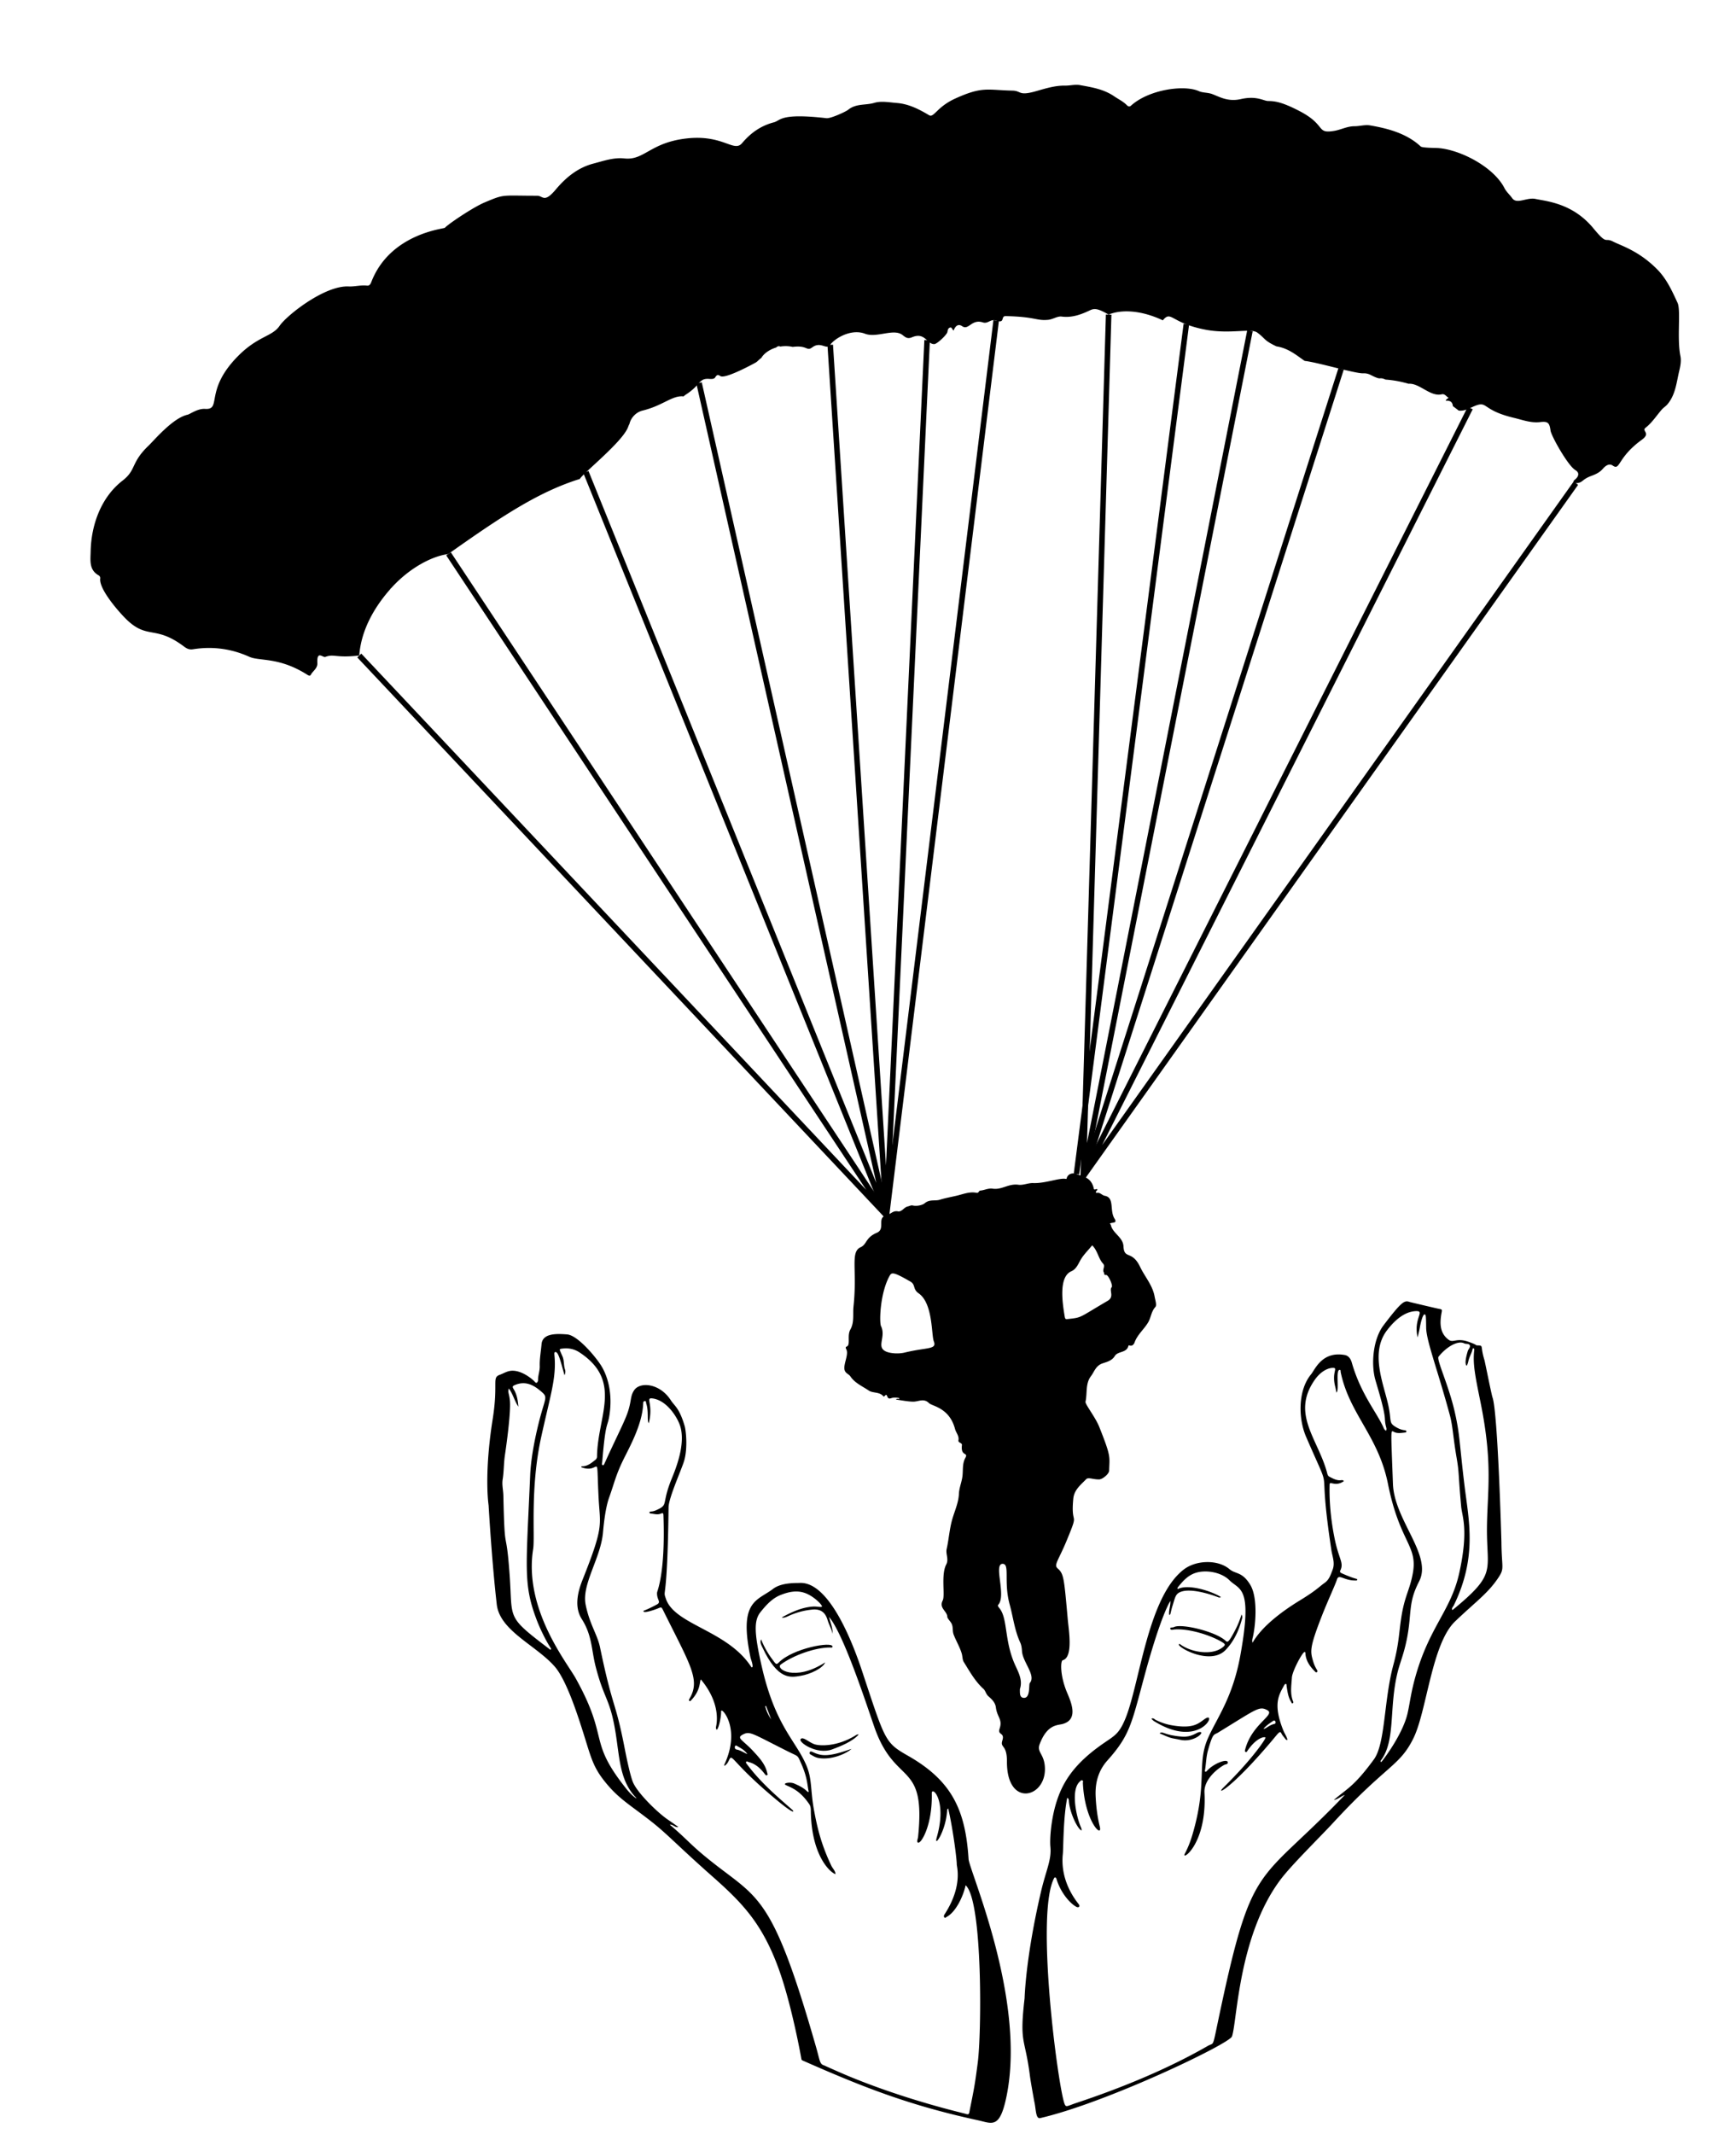 <svg xmlns="http://www.w3.org/2000/svg" viewBox="0 0 201 247" fill-rule="evenodd" clip-rule="evenodd" stroke-linejoin="round" stroke-miterlimit="1.414"><g fill-rule="nonzero"><path d="M79.21 169.083c-.291.987-1.788 4.272-1.801 5.369-.134 11.424-.713 9.374-.314 10.576 1.009 3.037 7.082 3.64 9.857 7.857.031.046.055.107.115.093.221-.049-.131-.953-.167-1.122-1.397-6.627.759-6.55 2.613-7.963.985-.751 2.671-.662 3.071-.683 3.421-.183 6.143 6.923 7.22 10.164 2.707 8.147 2.629 8.3 5.34 9.846 5.079 2.895 6.64 6.277 7.001 11.945.085 1.344 6.619 16.063 4.436 27.252-.796 4.083-1.691 3.341-3.367 2.979-8.005-1.733-13.392-3.877-20.174-6.865-.112-.05-.237-.085-.251-.22-.006-.06-1.087-6.139-2.586-10.317-1.928-5.376-4.252-7.75-7.746-10.839-3.902-3.45-5.142-4.828-6.934-6.245-2.555-2.021-3.892-2.683-5.55-4.781-1.454-1.839-1.584-2.959-2.69-6.362-.542-1.669-1.765-5.389-3.037-6.856-2.154-2.484-6.374-4.144-6.728-7.21-.576-4.997-.946-11.463-.946-11.463-.233-1.786-.269-5.323.469-9.961.674-4.239-.116-4.811.807-5.15.446-.163.856-.435 1.342-.474 1.232-.099 2.528 1.031 2.752 1.3.228.273.357-.121.355-.199-.015-.554.212-1.082.196-1.628-.027-.857.137-1.694.208-2.54.105-1.265 1.655-1.245 2.961-1.14 1.209.096 3.254 2.534 3.908 3.559.815 1.276 1.347 3.251 1.014 5.637-.239 1.709-.447.571-.854 5.54-.011.136-.103.366.066.397.155.028.045.079 1.055-2.06 1.021-2.164 1.594-3.317 1.871-4.184.412-1.29.239-1.719.693-2.415.675-1.032 2.992-.829 4.262 1.158.406.635.982.865 1.6 2.987.142.49.369 2.538-.067 4.018zm-1.664 42.105c1.691 1.413 2.269 2.146 3.804 3.433 6.324 5.306 7.777 3.587 13.147 22.341.442 1.545.4 1.936.912 2.082 0 0 1.836.84 3.254 1.416 6.552 2.663 12.637 4.05 13.1 4.183.152.043.403.158.456-.109.62-3.071.65-3.239.991-5.821.442-3.341.589-18.736-1.408-20.515-.275 1.295-1.138 3.103-2.19 3.66-.086.046-.169.182-.275.056-.085-.102-.05-.228.018-.332 2.138-3.277 1.421-5.513 1.423-5.797.003-.669-.472-4.277-.991-6.464-.118.063-.121.132-.124.194-.136 2.45-1.586 4.478-1.201 3.138 1.24-4.315-.599-5.989-.577-5.09.091 3.657-1.24 5.879-1.6 5.701-.189-.094-.011-.422.014-.67.92-8.983-2.662-5.718-5.096-12.797-1.058-3.077-3.551-10.682-5.21-12.65.153.651.43 1.272.414 1.95-.117-.491-.355-.938-.526-1.405-.136-.368-.334-1.631-1.985-1.382-.06.01-1.245.094-2.663.753-.335.156-.54.201-.72.138 1.124-.608 2.248-1.139 3.53-1.251.535-.047.981.1 1.113.006.148-.105-.869-1.186-1.928-1.573-.984-.36-1.952-.136-2.859.226-.964.385-1.672 1.169-2.304 1.959-.757.947-.794 2.274.145 6.36 1.574 6.851 3.899 8.477 5.138 11.357.716 1.664.453 2.889.929 5.372.333 1.737.74 3.678 1.976 6.277.153.321.45.574.489.962-.336.011-2.739-1.745-2.86-7.133-.007-.317.015-.656-.177-.939-1.112-1.641-2.141-1.939-2.688-2.206-.495-.242.484-.4.941-.195.528.237 1.058.475 1.476.897.047.048.11.109.207.053-.175-.684-.117-1.548-.869-3.243-.469-1.056-.279-.787-1.498-1.397-4.139-2.071-4.412-2.393-5.206-2.008-.909.442-.071.624 1.181 1.993.672.734 1.365 1.465 1.585 2.492.019.088.108.183-.03.248-.136.064-.18-.039-.249-.128-.495-.639-1.059-1.188-1.877-1.393-.096-.024-.21-.141-.287-.015-.06.098.039.191.105.28 1.616 2.157 3.524 3.758 5.262 5.281.165.144.461.836-2.737-1.917-4.522-3.893-4.209-4.69-4.639-3.792-.114.237-.248.458-.504.603-.012-.058-.033-.095-.022-.117 1.859-3.954-.051-6.326-.294-6.275-.112.024-.067.141-.07.221-.043 1.116-.544 2.615-.596 1.702-.005-.077.768-2.523-1.748-5.531-.176.236.018 1.204-1.116 2.401-.054.057-.113.158-.212.085-.068-.051-.057-.141-.016-.208 1.341-2.21.146-3.885-3.017-10.268-.2-.403-.2-.401-.634-.219-.224.093-1.577.587-1.644.333-.037-.137-.048.053 1.53-.788.585-.312-.017-.539.038-1.387.013-.198.98-2.186.738-8.938-.007-.198-.033-.322-.276-.212-.389.177-.785.039-1.177 0-.072-.008-.166-.02-.164-.12.003-.187.239-.031.731-.248 1.573-.692.571-.59 1.882-3.761.718-1.734 1.484-4.092.971-5.905-.296-1.046-1.545-3.043-3.189-3.283-.952-.139.108.563-.475 2.858-.23-.236.018-1.374-.299-2.291-.035-.102.026-.263-.159-.26-.184.003-.184.152-.189.282-.094 2.402-1.572 5.018-2.306 6.514-.878 1.79-1.062 2.772-1.633 4.349-.406 1.121-.612 2.873-.714 4.044-.261 3.003-2.491 6-2.009 8.375.462 2.278 1.357 3.451 1.66 4.912 1.519 7.311 1.749 6.007 2.855 11.693.169.872.62 3.104.957 3.927.514 1.251 2.883 3.562 4.075 4.361.384.257.759.528 1.187.827-.409.105-.591-.315-.997-.262zm-3.872-3.031c-.008-.028-.007-.064-.024-.083-2.206-2.281-1.846-5.417-2.666-9.061-.56-2.486-1.165-2.82-2.015-6.113-.5-1.941-.393-3.597-1.608-5.508-.866-1.362-.511-3.043.086-4.539 2.536-6.356 2.024-6.261 1.86-9.52-.292-5.784.276-2.613-2.019-3.528.018-.086.066-.096.106-.096.632.004 1.074-.378 1.531-.739a.483.483 0 00.201-.411c.06-4.671 3.004-8.718-2.024-12.03-.635-.418-1.339-.545-2.093-.429-.324.05-.215.1.122.901.206.489.12 1.023.29 1.515.064.188.05.415-.062.655-.494-1.795-.731-2.752-1.072-2.685-.091.018-.12.079-.092.372.247 2.622-.46 4.566-1.538 9.486-1.294 5.913-.698 11.513-.926 12.939-1.109 6.927 3.892 13.109 4.918 14.953 3.966 7.127 1.338 7.122 5.859 12.788.337.423.711.815 1.166 1.133zM58.916 160.7c-.152.512.054.567.126 1.459.113 1.397-.431 5.271-.579 6.249-.142.939-.113 1.889-.264 2.824-.1.627.07 1.243.083 1.867.157 7.312.296 3.29.719 9.083.39 5.334-.49 4.794 4.617 8.682.049.038.089.111.158.044.057-.056.02-.126-.016-.176-.342-.483-1.125-1.932-1.639-3.295-1.553-4.113-1.195-5.947-.734-16.703.057-1.32.311-3.298.963-5.943.803-3.261 1.196-3.007.164-3.861-.9-.746-1.806-1.09-2.897-.626-.283.12-.315.196-.148.466.385.621.495 1.318.551 2.036-.443-.636-.602-1.419-1.104-2.106zm27.615 42.319c-.309-.474-.802-.709-1.264-.982-.181-.107-.338.401.046.463.406.065.868.374 1.218.519zm2.16-5.581l-.093.034c.123.55.372 1.053.696 1.528l-.603-1.562zM145.023 190.13c1.115-1.952 3.537-3.71 5.456-4.883 1.971-1.204 2.213-1.564 2.898-2.05.529-.375.694-.944.913-1.503.31-.792-.024-1.53-.138-2.284-1.747-11.561.461-5.288-2.928-13.114-.922-2.131-.948-5.389.57-7.225.466-.564 1.273-2.712 3.906-2.242.456.082.7.469.815.874 1.057 3.717 2.963 5.845 3.717 7.631a.564.564 0 00.251.26c.149-.335-.087-.371-.134-1.369-.055-1.178-.977-4.008-1.143-4.652-.447-1.727-.251-4.553.991-6.19 2.098-2.765 2.419-2.905 3.011-2.694.046.017 3.184.759 3.394.794.391.066.374.096.306.469-.213 1.158-.229 2.334.812 3.106.552.409.908-.254 2.304.239 1.27.448.674.399 1.081.419.707.036.255.047.77 1.7.058.187.815 3.994.932 4.318.623 1.733 1.033 16.69 1.033 16.749.028 2.986.373 3.005-.309 4.049-1.23 1.885-2.706 2.872-5.067 5.141-2.699 2.594-3.259 10.349-4.808 13.502-1.61 3.276-3.085 3.061-9.252 9.746-1.685 1.825-4.876 4.931-6.164 6.654-4.882 6.53-4.995 16.465-5.602 18.131-.311.853-14.503 7.66-22.2 9.441-.532.123-.484-1.039-.673-1.863-.022-.097-.43-2.334-.518-3.027-.573-4.528-1.233-3.626-.617-8.969.006-.059.104-4.645 1.896-12.324.581-2.493 1.242-3.683 1.093-5.209-.089-.913.073-3.145.679-5.112.667-2.161 1.826-4.156 4.701-6.316 1.875-1.409 2.426-1.347 3.257-3.305 1.703-4.014 2.595-14.195 6.837-17.391 1.445-1.09 3.945-1.131 5.254-.023.724.613 1.455.26 2.404 1.803.949 1.546.603 4.966.267 6.236a.891.891 0 00.005.483zm4.048 11.238c-.149.03-.207-.045-.265-.125-.142-.2-.319-.371-.43-.597-.188-.38-.278-.156-1.208.942-4.659 5.504-6.525 6.297-5.509 5.296 3.421-3.364 4.931-5.679 4.865-5.78-.086-.131-1.029-.025-2.094 1.536-.05.073-.081.167-.188.136-.126-.037-.11-.142-.086-.24.762-3.02 3.575-4.061 2.58-4.599-.939-.507-1.175-.177-5.721 2.603-.472.289-.569-.024-1.155 2.061-.207.737-.213 1.509-.338 2.261-.01.062-.05.138.014.18.078.052.147-.012.195-.066.787-.891 2.396-1.471 2.43-1.004.018.247-.268.214-.43.306-1.081.614-2.345 1.86-2.275 3.183.32 6.084-2.769 8.011-2.267 7.072.385-.719.668-1.483.895-2.259 1.739-5.929.468-8.101 1.765-11.066 1.043-2.385 2.866-4.667 3.765-9.629 1.454-8.019-.092-7.506-1.261-8.677-.962-.965-2.833-1.271-4.058-.809-.819.309-1.371.937-1.897 1.594-.045.056-.116.134-.029.229 1.232-.62 3.879.229 4.998.926-.117.067-.205.067-.285.036-1.071-.417-3.075-1.007-4.206-.691-.779.217-.789.632-1.1 1.609-.3.944-.215 1.142-.406 1.1-.062-.543.173-1.053.136-1.597 0 0-1.05 1.481-3.001 8.688-1.489 5.5-1.657 6.833-4.285 9.769-1.069 1.194-1.436 2.615-1.364 4.16.055 1.168.193 2.333.477 3.475.363 1.46-1.749-.542-1.955-5.035-.005-.099.076-.228-.056-.293-.141-.069-.214.066-.297.139-1.047.912-.454 3.842.066 5.145.063.157.159.313.133.512-.487-.18-1.398-2.146-1.47-3.441-.008-.138-.037-.267-.189-.333-.471 2.346-.431 5.731-.51 6.512-.221 2.183.56 4.179 1.833 5.784.221.278 0 .45-.263.315-.689-.355-1.818-1.601-2.302-3.224-.068-.229-.209-.218-.276-.091-2.191 4.152.465 24.244 1.216 26.136.17.427.31.227 1.331-.112 4.806-1.596 10.331-3.781 15.25-6.611.656-.377.555.161 1.019-2.069 4.143-19.889 4.506-16.169 14.847-26.98-.451.149-.791.519-1.275.579 1.562-1.334 2.334-1.55 4.634-4.683 1.34-1.827 1.149-6.837 2.251-10.917.634-2.344.652-3.652.891-5.29.398-2.738.985-3.272 1.364-5.31.61-3.281-1.497-3.523-2.874-10.39-1.113-5.55-4.475-8.077-5.475-12.932-.019-.094.035-.257-.119-.254-.492.009-.014 2.365-.366 2.631-.053-.251-.09-.471-.145-.687-.427-1.671.342-2.153-.227-2.172-.548-.018-1.429.345-2.174 1.428-2.675 3.888.315 6.688 1.418 10.559.063.219.086.5.31.61.426.209.846.472 1.362.4.104-.015.232-.015.314.108-1.017.719-1.651-.09-1.653.406-.001.29-.126 2.824.596 6.316.491 2.372 1.089 2.72.632 3.648-.079.16.069.247.175.295 1.778.802 1.812.562 1.783.762-.016.11-.138.074-.22.074-1.302.013-1.904-.796-2.109-.13-.174.568-1.098 2.55-1.719 4.139-1.489 3.805-1.385 4.185-1.043 5.35.283.967.657 1.09.427 1.251-.062.043-.123.015-.173-.034-.585-.573-1.063-1.206-1.146-2.059-.009-.087.034-.216-.095-.239-.227-.042-1.43 2.209-1.475 2.949-.057.926-.228 1.865.141 2.772.027.067.035.167-.04.207-.124.064-.133-.069-.174-.131-.375-.574-.438-1.24-.545-1.892-.012-.071.024-.173-.061-.202-.095-.032-.166.058-.203.126-.621 1.133-1.344 2.166-.115 5.236.146.366.386.69.489 1.099zm15.064-46.578c-.508-2.223.912-3.072-.184-3.04-1.375.041-2.545 1.146-3.372 2.238-1.991 2.627-.337 6.266.182 8.738.346 1.65.053 1.917.7 2.342.367.241.744.42 1.181.467.283.031.216.249.073.262-.446.04-.903.149-1.327-.072-.385-.2-.347-.431-.108 6.022.155 4.21 4.572 8.238 3.044 11.254-.886 1.748-.945 2.587-1.118 4.484-.29 3.188-1.019 4.567-1.386 6.06-1.03 4.189-.198 7.872-1.932 10.202-.036.049-.064.115.031.209.319-.37 2.502-3.261 3.053-5.653.281-1.221.362-2.299.926-4.298 1.621-5.746 4.098-7.608 5.059-11.945 1.109-5.009.327-6.546.223-7.687-.356-3.9-.212-3.817-.533-5.679-.407-2.358-.432-3.615-.776-4.893-1.428-5.297-2.729-8.603-2.746-10.145-.016-1.471-.037-1.49-.175-1.524-.235-.058-.508 1.223-.547 1.465-.064.398-.172.791-.268 1.193zm5.684 3.285c-.316-.244.038-1.399.122-1.694.065-.226.321-.434.246-.651-.091-.265-.443-.137-.662-.25-.694-.36-2.025.365-2.963 1.542-.268.336 1.159 3.236 1.882 6.428.606 2.68.517 3.516 1.126 8.519.488 4.005 1.495 8.224-1.246 13.839-.076.155-.262.298-.188.518.036-.003.064.004.077-.007 5.121-4.207 3.918-4.421 3.952-9.423.03-4.298.729-7.397-.763-14.688-.585-2.86-.846-4.207-.743-5.598.025-.333.097-.544-.072-.553-.071-.003-.083.063-.094.113-.083.401-.3.752-.421 1.142-.075.244-.104.519-.253.763zM146.29 200.09c.272.04.613-.428 1.3-.573.169-.035.107-.536-.191-.333-.383.262-.778.512-1.109.906z"/><path d="M88.123 189.736c.386.995.927 1.863 1.564 2.676.163.208.267.23.466.023 1.608-1.67 6.274-2.5 6.232-1.857-.011.163-.151.105-.253.104-1.755-.013-4.316.919-5.735 1.97-.636.471 1.574 2.04 5.142-.245-.249.663-1.715 1.371-2.831 1.551-1.121.18-2.627.584-4.436-3.296-.121-.259-.321-.564-.149-.926zM99.43 200.742c-.687.805-2.102 1.371-3.087 1.736-1.759.65-3.96-.845-3.638-1.202.282-.311.878.331 1.551.586.652.246 2.657.287 4.697-.943.124-.074.249-.2.477-.177z"/><path d="M98.594 202.423c-.797.672-2.506 1.308-3.884 1.036-.334-.066-.608-.253-.895-.414-.096-.054-.105-.175-.048-.258.159-.235.475.206 1.382.329 1.2.161 2.858-.533 3.445-.693zM143.747 186.862a.577.577 0 01.069.446c-.36 1.37-.927 2.64-1.924 3.671-1.772 1.831-5.67-.359-5.388-.682.041-.046.098-.021.144.014 1.212.911 3.655 1.348 4.909.352.342-.272.342-.361-.039-.594-1.333-.812-3.839-1.595-5.517-1.476-.173.012-.466.126-.507-.099-.031-.175.281-.097.425-.173.851-.448 4.836.509 5.987 1.583.222.208.345.249 1.18-1.378a9.83 9.83 0 00.661-1.664zM133.309 198.927c.231-.129.364.064.485.126.586.3 1.208.511 1.84.624 2.631.469 3.146-.252 3.913-.757 1.43-.941-.521 3.592-5.868.32-.133-.081-.024.017-.37-.313z"/><path d="M134.255 200.615c.408-.317.41.215 2.617.384 1.057.082 1.657-.462 1.926-.518.931-.193-.518 1.294-2.203.872-.372-.093-.754-.12-1.128-.24-.408-.131-.774-.328-1.212-.498z"/></g><g fill-rule="nonzero"><path d="M194.566 41.221c-.422-2.054.07-5.301-.332-6.168-.645-1.395-1.265-2.78-2.378-3.899-2.12-2.132-4.153-2.714-5.098-3.2-1.015-.523-.598.493-2.275-1.535-2.383-2.884-5.347-3.109-6.677-3.391-1.055-.224-2.181.677-2.729-.104-.278-.396-.663-.715-.878-1.139-1.29-2.541-5.384-4.601-7.956-4.661-.441-.01-1.598-.026-1.755-.175-1.704-1.605-4.116-2.136-5.855-2.435-.591-.102-1.219.098-1.793.096-.863-.003-1.571.408-2.37.54-2.134.354-.859-.659-4.009-2.295-1.893-.983-2.766-1.163-3.625-1.163-.523 0-1.31-.643-3.168-.223-1.531.347-2.504-.29-3.34-.59-.509-.182-1.07-.129-1.519-.331-1.706-.766-5.817-.186-7.871 1.693-.116.106-.299.11-.453-.051-.424-.446-.983-.703-1.48-1.043-1.213-.83-2.581-1.045-3.958-1.296-.578-.105-1.152.068-1.711.059-1.187-.02-2.273.328-3.376.642-2.069.59-1.674-.041-2.732-.063-2.917-.06-3.459-.522-6.621.914-2.155.979-2.476 2.265-3.036 1.931-1.162-.694-2.36-1.307-3.735-1.415-.868-.068-1.806-.255-2.6-.016-.993.299-2.113.056-3.027.799-.278.226-2.034 1.033-2.517.977-5.397-.619-5.276.268-6.095.481-1.502.389-2.69 1.235-3.673 2.403-.96 1.141-2.176-1.037-6.484-.532-4.178.489-4.842 2.558-7.147 2.307-1.235-.134-2.412.287-3.59.596-1.805.474-3.182 1.607-4.348 2.993-1.371 1.63-1.458.728-2.171.728-4.169.003-3.696-.232-6.102.788-1.334.566-4.202 2.499-4.571 2.922-.107.124-6.36.659-8.526 6.292-.087.227-.215.435-.496.401-.715-.086-1.414.131-2.124.096-2.783-.137-7.178 3.359-7.987 4.55-.873 1.285-2.509 1.152-4.868 3.557-3.884 3.959-1.785 6.192-3.766 6.063-.858-.056-1.751.616-2.03.676-1.705.37-3.877 2.971-4.496 3.562-2.116 2.019-1.394 2.8-3.029 4.065-2.447 1.892-3.633 5.061-3.693 8.213-.018.998-.214 2.133.95 2.765.088.048.179.217.163.312-.201 1.184 1.964 3.675 2.8 4.54 2.623 2.711 3.449.783 6.89 3.368.369.277.641.386 1.07.318 2.254-.358 4.424-.062 6.507.877 1.171.527 3.405-.005 6.659 2.047.13.082.348.232.453.032.241-.457.789-.726.757-1.36-.075-1.513.634-.6.925-.71 1.025-.387 1.149.153 3.927-.16.209-2.873 1.682-5.526 3.593-7.683a.207.207 0 01.095-.108c2.233-2.475 4.888-3.742 6.606-3.948 6.168-4.365 10.474-7.211 15.238-8.693.482-.767 4.923-4.27 5.588-5.997.051-.131.093-.262.162-.37.168-.736.778-1.369 1.518-1.549 2.371-.577 3.469-1.801 4.757-1.638.066-.072.141-.138.23-.195 1.694-1.084 1.521-1.843 2.545-1.841.295.001.725.097.886-.178.194-.329.346-.304.591-.142.562.369 3.786-1.397 4.086-1.562.221-.122.416-.386.654-.532.341-.59 1.062-1.014 1.718-1.21.143-.14.303-.202.481-.111a3.793 3.793 0 011.437.039c1.756-.226 1.573.565 2.273.046.992-.735 1.65.361 2.072-.283.444-.679 2.373-1.923 4.029-1.288 1.329.51 3.233-.599 4.266.096.342.23.573.571 1.178.313 1.514-.645 1.732.836 2.585.792.318-.017 1.465-1.092 1.511-1.412.032-.219.082-.437.299-.502.237-.072.241.252.422.338.174-.483.512-.826.98-.5.765.532 1.077-.861 2.399-.437.621.199.872-.441 1.542-.211 1.082.373.49-.531 1.104-.518 3.473.075 3.512.558 4.905.432.562-.051 1.075-.443 1.58-.377 1.206.157 2.278-.251 3.279-.728.531-.253.96-.197 2.157.502 1.242-.545 3.516-.636 6.272.66 1.005-1.206.893.317 4.979 1.09 2.801.531 5.22-.207 5.949.323.977.71.697.88 2.23 1.602 1.406.215 2.37 1.071 3.265 1.682 1.465.154 5.825 1.465 6.772 1.437a1.64 1.64 0 01.839.174c1.457.746.839.164 1.766.552.894.061 1.784.229 2.656.484 1.265-.103 2.506 1.533 3.835 1.219.363-.086.523.252.771.386.094.052-.23.112-.315.351.486-.02.784.1.839.636.228.166.452.337.67.512.474.05.905-.089 1.338-.297 2.264-1.086.918.151 5.059 1.136 1.005.239 1.965.62 3.042.491.901-.108 1.073.088 1.196.98.09.646 2.023 4.074 2.867 4.573.55.326.374.774-.051 1.113-.303.24-.13.424.116.409.86-.051.643-.414 1.752-.83.52-.195.986-.391 1.372-.837.26-.301.703-.683 1.143-.375.896.626.497-.903 3.365-2.981 1.114-.807-.066-1.003.446-1.402.754-.586 1.255-1.394 1.872-2.1.198-.225.46-.375.661-.616.942-1.124 1.041-2.535 1.361-3.865.133-.549.246-1.163.136-1.7zM128.504 141.613c.063.087.1.116.108.152.216.993 1.416 1.415 1.468 2.485.076 1.564.98.399 1.925 2.376.55 1.15 1.451 2.134 1.68 3.435.072.409.276 1.004.087 1.21-.485.528-.5 1.215-.835 1.781-.478.807-1.243 1.411-1.572 2.322-.07.193-.251.467-.586.349-.036-.013-.118-.001-.12.01-.172.884-1.231.626-1.581 1.208-.344.572-.957.692-1.44.863-.776.276-.935.963-1.326 1.477-.656.862-.409 1.968-.628 2.954-.063.286 1.134 1.768 1.589 2.908 1.418 3.549 1.182 3.408 1.149 5.063-.007.388-.774 1.021-1.167 1.023-.766.004-1.245-.285-1.501-.019-.618.643-1.386 1.217-1.485 2.251-.328 3.432.789 1.108-.811 4.952-.918 2.206-1.469 2.706-1 3.117.72.629.739 1.102 1.167 5.856.12 1.332.656 4.431-.582 4.772-.261.072-.322 1.743.479 3.679.429 1.033 1.457 3.187-.509 3.703-.592.156-1.769.034-2.637 2.327-.374.988.588 1.112.61 2.85.043 3.419-4.429 4.48-4.399-.833.011-2.039-.819-1.534-.529-2.45.304-.964-.591-.565-.32-1.366.363-1.07-.287-1.313-.43-2.443-.075-.588-.471-.952-.881-1.312-.263-.231-.319-.623-.561-.842-.977-.886-1.6-2.028-2.282-3.119-.156-.249-.136-.663-.241-1.004-.233-.75-.64-1.421-.923-2.147-.175-.447-.028-.903-.267-1.323-.153-.267-.466-.568-.47-.741-.017-.677-.993-1-.533-1.9.3-.586-.223-2.962.408-4.164.322-.615-.083-1.201.051-1.797.256-1.143.322-2.311.654-3.46.274-.953.72-1.889.762-2.914.03-.723.344-1.388.418-2.116.07-.679-.027-1.408.329-2.053.381-.69-.565-.122-.397-1.469.037-.3-.465-.247-.403-.569.097-.499-.279-.869-.396-1.308-.656-2.473-2.647-2.624-3.021-2.995-.605-.6-1.229-.149-1.843-.163-.651-.015-1.299-.154-1.957-.24.066-.202.304.021.393-.141-.098-.084-.67-.135-.956-.023-.635.249-.345-.736-.791-.227-.021.025-.092.047-.098.038-.445-.576-1.233-.368-1.71-.691-.735-.497-1.608-.863-2.132-1.64-.176-.262-.511-.33-.646-.664-.256-.636.496-1.842.173-2.47-.062-.122-.125-.254.041-.319.485-.191.017-1.246.429-1.975.477-.844.268-1.782.364-2.678.451-4.238-.408-6.291.826-6.846.735-.331.555-1.116 1.865-1.667 1.065-.448-.048-1.762 1.121-2.022.453-.1.749-.577 1.324-.461.46.093.708-.486 1.164-.573.18-.034.356-.157.547-.11.505.126 1.168-.06 1.381-.244.579-.502 1.208-.242 1.778-.421.642-.202 1.301-.313 1.948-.467.761-.181 1.488-.492 2.284-.334.274.055.263-.242.434-.255.486-.037.914-.297 1.451-.219 1.065.153 1.819-.615 2.975-.455.547.075 1.125-.219 1.707-.196 1.386.054 3.059-.63 3.772-.485.123.025.097-.06.126-.14.154-.433.629-.601 1.111-.419.845.319 1.643.389 1.974 1.536.039.137-.001.318.256.224.167-.062.274.008.104.166-.149.137-.082.278.042.254.379-.075.568.276.907.337 1.161.211.524 1.697 1.128 2.649.364.572-.289.398-.543.562zm-23.741 14.93c2.587-.632 3.739-.316 3.356-1.301-.293-.754-.081-4.389-1.756-5.553-.705-.49-.331-1-.952-1.358-1.906-1.099-2.161-1.1-2.39-.698-1.134 1.997-1.229 5.403-1.014 5.851.623 1.296-.647 2.454.648 2.971.46.184 1.363.27 2.108.088zm21.693-12.407c-.429.531-.894.976-1.261 1.548-.323.503-.518 1.177-1.158 1.456-1.498.652-1.015 3.717-.761 5.239.026.157.06.322.253.3 1.829-.209 1.225-.08 4.711-2.115.828-.483.145-1.214.472-1.579.18-.2-.39-1.434-.631-1.417-.323.023-.194-.176-.27-.291-.222-.332.204-.704-.097-1.028-.555-.598-.612-1.489-1.258-2.113zm-8.37 51.363c.006.422-.058.977.439 1.012.809.058.563-1.546.711-1.721.746-.879-.825-2.405-.907-3.689-.022-.337-.065-.697-.205-.997-.652-1.406-.82-2.947-1.224-4.419-.711-2.587.046-4.645-.784-4.686-1.151-.057.435 3.658-.535 4.737-.101.112.039.279.135.396.957 1.164.565 3.605 1.712 6.333.396.941 1.038 1.91.658 3.034z"/></g><path d="M102.4 140.884L41.365 76.089l.466-.439 58.467 62.068-48.634-73.44.534-.354 50.703 76.564-.501.396z" fill-rule="nonzero"/><path d="M102.337 140.785L67.542 54.751l.594-.24 33.322 82.394-20.83-92.513.625-.141 21.693 96.343-.609.191z" fill-rule="nonzero"/><path d="M102.314 140.685l-6.507-100.75.64-.041 6.135 94.994 4.444-95.535.64.03-4.712 101.297-.64.005zM125.683 136.345l-.548-.33 44.808-88.933.572.288-42.905 85.158 54.587-76.786.523.372-57.037 80.231z" fill-rule="nonzero"/><path d="M154.972 42.593l-29.846 93.474.61.195 29.846-93.474-.61-.195z"/><path d="M125.736 136.222l-.635-.072 2.942-99.745.641.019-2.828 95.877 18.555-94.09.629.124-19.304 97.887z" fill-rule="nonzero"/><path d="M137.042 37.473l-12.721 98.372.635.082 12.721-98.371-.635-.083zM115.02 37.065l-12.696 103.563.636.078 12.696-103.563-.636-.078z"/></svg>